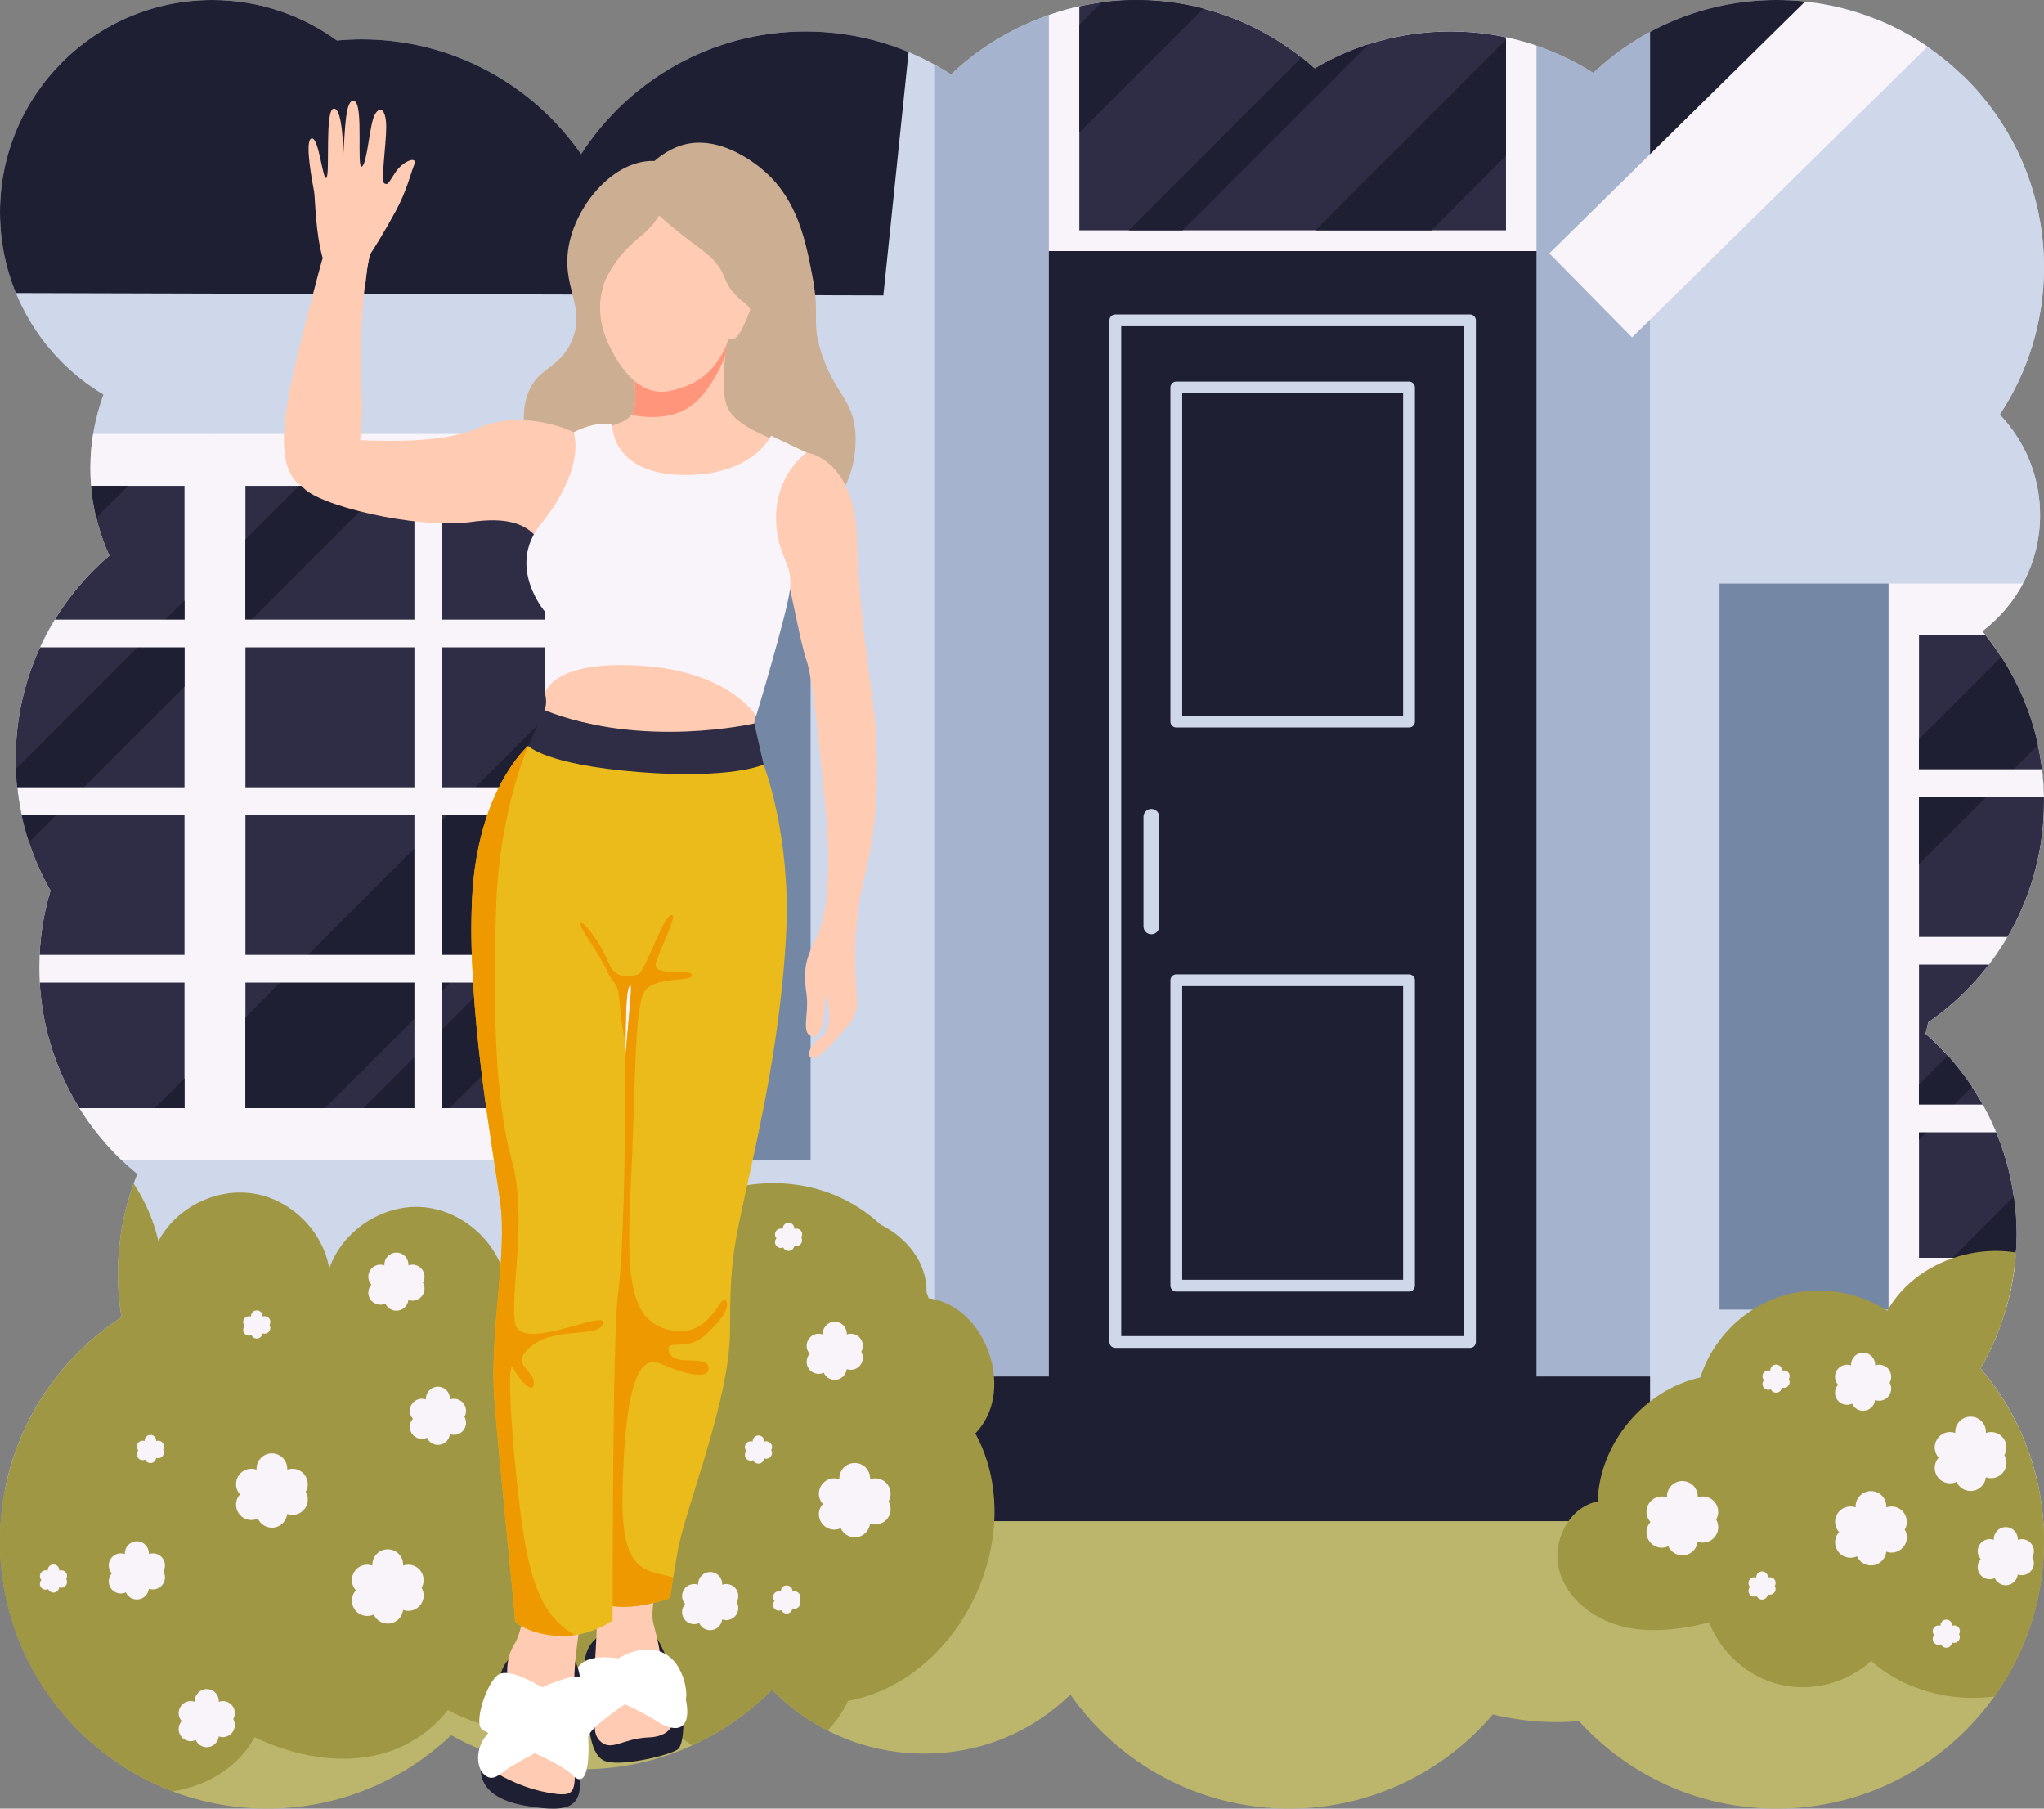 <?xml version="1.0" encoding="UTF-8"?>
<svg id="main" xmlns="http://www.w3.org/2000/svg" xmlns:xlink="http://www.w3.org/1999/xlink" viewBox="0 0 520 460">
  <rect x="0" y="0" width="520" height="460" fill="#808080" stroke="none"/>
  <defs>
    <style>
      .cls-1 {
        fill: #fff;
      }

      .cls-2 {
        fill: #1f1f33;
      }

      .cls-3 {
        fill: #ffccb3;
      }

      .cls-4 {
        fill: #cfd7ea;
      }

      .cls-5 {
        fill: #ebbb1c;
      }

      .cls-6 {
        fill: #a09744;
      }

      .cls-7 {
        stroke-width: 4px;
      }

      .cls-7, .cls-8, .cls-9, .cls-10 {
        fill: none;
      }

      .cls-7, .cls-10 {
        stroke: #cfd7ea;
        stroke-linecap: round;
        stroke-linejoin: round;
      }

      .cls-11 {
        fill: #2f2d45;
      }

      .cls-12 {
        fill: #7487a5;
      }

      .cls-13 {
        fill: #bcb66c;
      }

      .cls-14 {
        fill: #f9f4fa;
      }

      .cls-15 {
        fill: #ccae92;
      }

      .cls-16 {
        fill: #a5b3ce;
      }

      .cls-17 {
        clip-path: url(#clippath);
      }

      .cls-9 {
        stroke: #f9f4fa;
        stroke-miterlimit: 10;
        stroke-width: 30px;
      }

      .cls-18 {
        fill: #ff967c;
      }

      .cls-10 {
        stroke-width: 3px;
      }

      .cls-19 {
        fill: #ef9900;
      }
    </style>
    <clipPath id="clippath">
      <path id="mask" class="cls-8" d="m520,204c0-16.53-5.9-31.68-15.71-43.47,8.94-6.75,14.71-17.47,14.71-29.53,0-9.91-3.9-18.91-10.25-25.55,7.1-10.74,11.25-23.61,11.25-37.45,0-37.56-30.44-68-68-68-18.06,0-34.47,7.06-46.65,18.55-10.52-6.67-22.98-10.55-36.35-10.55-12.62,0-24.42,3.45-34.55,9.43-12.05-10.83-27.98-17.43-45.45-17.43s-34.83,7.21-47.05,18.93c-10.64-6.9-23.32-10.93-36.95-10.93-23.99,0-45.06,12.44-57.17,31.2-12.28-17.64-32.7-29.2-55.83-29.2-2.12,0-4.22.11-6.29.3C76.8,3.83,65.85,0,54,0,24.18,0,0,24.18,0,54c0,19.7,10.55,36.93,26.31,46.36-2.14,5.81-3.31,12.09-3.31,18.64,0,7.96,1.74,15.51,4.83,22.32-14.58,12.47-23.83,30.99-23.83,51.68,0,12.19,3.23,23.63,8.85,33.52-1.84,6.17-2.85,12.71-2.85,19.48,0,21.2,9.71,40.14,24.92,52.61-3.16,7.85-4.92,16.41-4.92,25.39,0,3.75.32,7.43.9,11.02-18.6,12.13-30.9,33.11-30.9,56.98,0,37.56,30.44,68,68,68,18.13,0,34.59-7.11,46.78-18.67,9.83,5.51,21.15,8.67,33.22,8.67,18.94,0,36.07-7.75,48.4-20.25,9.8,10.02,23.47,16.25,38.6,16.25s27.62-5.71,37.32-14.99c12.3,17.52,32.65,28.99,55.68,28.99,20.75,0,39.32-9.31,51.79-23.96,5.2,1.27,10.62,1.96,16.21,1.96,1.92,0,3.81-.1,5.69-.25,12.44,13.67,30.37,22.25,50.31,22.25,37.56,0,68-30.44,68-68,0-16.77-6.08-32.11-16.14-43.96,5.8-10.01,9.14-21.63,9.14-34.04,0-20.35-8.95-38.61-23.13-51.07.25-.96.47-1.94.67-2.92,17.79-12.26,29.45-32.77,29.45-56.01Z"/>
    </clipPath>
  </defs>
  <g id="main-2" data-name="main">
    <g id="house">
      <g class="cls-17">
        <g id="house-2" data-name="house">
          <path class="cls-13" d="m904.26,431.7c-23.59,18.35-48.94,35.42-75.82,51.18-125.47,73.43-284.63,117.35-457.79,117.35-200.04,0-381.36-58.59-513.7-153.63-22.28-15.98-43.15-33.02-62.49-50.99,116.2-29.19,318.99-68.34,545.15-59.11,193.87,7.93,409.74,54.73,564.65,95.2Z"/>
          <rect class="cls-4" x="-155.35" y="-78.52" width="807.01" height="457.42"/>
          <rect class="cls-16" x="237.68" y="-49.78" width="182.1" height="428.68"/>
          <rect class="cls-4" x="419.78" y="63.86" width="490.55" height="324.21"/>
          <g id="window">
            <rect class="cls-14" x="480.44" y="148.43" width="108.54" height="184.66"/>
            <rect class="cls-11" x="488.2" y="161.62" width="93.04" height="158.28"/>
            <polygon class="cls-2" points="546.35 161.62 488.2 219.78 488.2 188.01 514.58 161.62 546.35 161.62"/>
            <polygon class="cls-2" points="581.23 182.8 581.23 196.89 488.2 289.93 488.2 275.83 581.23 182.8"/>
            <polygon class="cls-2" points="581.23 235.39 581.23 249.49 510.82 319.9 496.72 319.9 581.23 235.39"/>
            <rect class="cls-14" x="531.19" y="191.07" width="7.05" height="101.49" transform="translate(776.53 -292.89) rotate(90)"/>
            <rect class="cls-14" x="531.19" y="148.43" width="7.05" height="101.49" transform="translate(733.89 -335.53) rotate(90)"/>
            <rect class="cls-14" x="531.19" y="233.71" width="7.05" height="101.49" transform="translate(819.17 -250.25) rotate(90)"/>
            <rect class="cls-12" x="437.45" y="148.43" width="42.99" height="184.66"/>
          </g>
          <g id="window-2" data-name="window">
            <rect class="cls-14" x="-53.85" y="110.37" width="108.54" height="184.66"/>
            <rect class="cls-11" x="-46.1" y="123.56" width="93.04" height="158.28"/>
            <polygon class="cls-2" points="32.62 123.56 -46.1 202.29 -46.1 158.96 -10.71 123.56 32.62 123.56"/>
            <polygon class="cls-2" points="39.34 281.84 46.93 274.25 46.93 281.84 39.34 281.84"/>
            <polygon class="cls-2" points="46.93 152.72 46.93 174.64 -46.1 267.68 -46.1 245.76 46.93 152.72"/>
            <rect class="cls-14" x="-3.11" y="120.24" width="7.05" height="167.04"/>
            <rect class="cls-14" x="-3.11" y="153.01" width="7.05" height="101.49" transform="translate(204.18 203.34) rotate(90)"/>
            <rect class="cls-14" x="-3.11" y="110.37" width="7.05" height="101.49" transform="translate(161.54 160.7) rotate(90)"/>
            <rect class="cls-14" x="-3.11" y="195.66" width="7.05" height="101.49" transform="translate(246.82 245.98) rotate(90)"/>
            <rect class="cls-14" x="54.69" y="110.37" width="108.54" height="184.66"/>
            <rect class="cls-11" x="62.44" y="123.56" width="93.04" height="158.28"/>
            <polygon class="cls-2" points="155.48 165.7 155.48 209.03 82.66 281.84 62.44 281.84 62.44 258.74 155.48 165.7"/>
            <polygon class="cls-2" points="98.01 123.56 62.44 159.14 62.44 137.22 76.09 123.56 98.01 123.56"/>
            <polygon class="cls-2" points="155.48 218.8 155.48 240.72 114.36 281.84 92.44 281.84 155.48 218.8"/>
            <rect class="cls-14" x="105.43" y="120.24" width="7.05" height="167.04"/>
            <rect class="cls-14" x="105.43" y="153.01" width="7.05" height="101.49" transform="translate(312.72 94.8) rotate(90)"/>
            <rect class="cls-14" x="105.43" y="110.37" width="7.05" height="101.49" transform="translate(270.08 52.16) rotate(90)"/>
            <rect class="cls-14" x="105.43" y="195.66" width="7.05" height="101.49" transform="translate(355.36 137.44) rotate(90)"/>
            <rect class="cls-12" x="163.23" y="110.37" width="42.99" height="184.66"/>
          </g>
          <polygon class="cls-2" points="-107.82 -288.55 -197.95 73.98 224.73 75.13 237.68 -49.78 419.78 -49.78 419.78 63.86 670.65 -76.56 881.19 -76.56 872.62 -198.38 433.88 -198.38 433.88 -288.55 -107.82 -288.55"/>
          <polygon class="cls-4" points="419.78 63.86 665.05 -181.15 910.33 63.86 419.78 63.86"/>
          <rect class="cls-14" x="266.84" y="-20.72" width="124.05" height="84.58"/>
          <rect class="cls-11" x="274.59" y="-15.44" width="108.54" height="74.01"/>
          <rect class="cls-2" x="266.84" y="63.86" width="124.05" height="315.05"/>
          <rect class="cls-10" x="283.75" y="81.48" width="90.22" height="259.85"/>
          <rect class="cls-10" x="299.26" y="98.55" width="59.2" height="84.98"/>
          <rect class="cls-10" x="299.26" y="249.32" width="59.2" height="77.67"/>
          <line class="cls-7" x1="292.91" y1="235.62" x2="292.91" y2="207.75"/>
          <rect class="cls-2" x="237.68" y="350.11" width="182.1" height="36.79"/>
          <polyline class="cls-9" points="404.68 75.13 665.05 -181.15 927.26 81.59"/>
          <path class="cls-6" d="m215.72,432.61c-4.44,9.78-15.15,16.33-25.89,15.89-10.74-.45-20.84-7.86-24.49-18-17.87,15.38-48.2,12.85-63.29-5.24-32.48,5.56-64.99,11.16-97.46,16.75-13.01,2.21-26.02,4.44-39.19,5.11-13.49.64-27.04-.35-40.28-3-15.12,15.57-44.91,12.05-56-6.62-3.13,2.75-6.52,5.11-10.17,7.1-43.57-31.29-81.83-66.52-113.7-104.91v-.03c8.95-10.17,23.21-15.47,36.63-13.39-.77-12.82,8.02-25.57,20.27-29.44,12.24-3.84,26.76,1.6,33.47,12.5.26-6.11,3.96-11.12,9.05-14.22,7.96-5.02,19.28-5.37,25.67,1.79,3.68-10.48,14.61-17.93,25.7-17.55,2.43.1,4.83.54,7.13,1.34,7,2.3,13.01,7.64,16.05,14.35.54,1.12.96,2.27,1.31,3.48.29-1.21.7-2.37,1.25-3.48,3.2-6.81,10.32-11.7,17.87-11.92,2.21-.06,4.41.26,6.52.96,5.43,1.73,10.17,5.79,12.59,10.96.35.74.64,1.5.89,2.3.64-.8,1.28-1.57,1.98-2.3,5.72-6.3,13.33-10.84,21.51-13.17,4.48-1.31,9.11-1.95,13.75-1.82,2.37,0,4.73.26,7.06.67.61.1,1.21.22,1.82.35.99.22,1.98.51,2.97.8,7.9,2.4,15.06,7.06,20.59,13.17,5.34,5.85,9.24,12.95,10.96,20.65,4.48-8.53,14.7-13.65,24.23-12.12,9.53,1.5,17.65,9.56,19.24,19.08,3.29-9.53,13.36-16.27,23.4-15.66,10.07.61,19.28,8.5,21.39,18.38.45-8.28,6.49-15.92,14.45-18.28,7.93-2.37,17.17.74,22.09,7.38,11.54-12.63,31.23-17.07,47.09-10.58,4.38,1.79,8.41,4.38,11.89,7.61,6.68,3.26,11.86,9.81,11.64,17.2.22.48.38.99.54,1.5.51.06.96.13,1.44.26,8.63,2.01,14.48,10.8,15.18,19.66.45,5.27-.96,10.55-4.73,14.45,2.46,4.51,3.93,9.4,4.54,14.35,2.91,23.4-13.23,49.29-36.95,53.7Z"/>
          <path class="cls-6" d="m-86.04,430.96c3.29,11.35,11.97,21.01,22.91,25.48s23.91,3.65,34.2-2.16c6.44,7.11,16.38,10.87,25.92,9.81,9.53-1.06,18.41-6.92,23.13-15.27,12.58,12.03,36.33,8.33,44.66-6.95,10.04,4.75,21.63,7.07,32.36,4.19,10.73-2.88,20.21-11.7,21.78-22.7,1.81-12.61-6.97-24.83-18.07-31.06-11.11-6.23-24.16-7.76-36.81-9.17-21.64-2.41-43.53-4.82-65.12-1.96-21.58,2.86-43.17,11.57-57.38,28.06"/>
          <path class="cls-6" d="m576.44,323.45c-5.47-9.01-15.73-14.91-26.26-15.09-10.54-.19-21,5.34-26.78,14.15-14.05-8.9-35.09-3.62-43.27,10.87-8.15-5.35-18.83-6.62-28-3.35-9.18,3.27-16.64,11.02-19.56,20.32-14.35,3.17-25.68,16.84-26.12,31.53-7.36,1.41-11.71,10.23-9.79,17.47s8.7,12.45,15.96,14.29c7.26,1.83,14.94.79,22.22-.99,2.95,7.77,9.91,13.88,17.99,15.81s17.05-.4,23.18-6.01c13.57,11.91,35.69,12.57,49.94,1.48,15.98,10.82,39.16,4.86,52.39-9.19,13.23-14.05,18.24-33.98,19.81-53.22.33-4.04.42-8.47-2.02-11.7s-8.4-3.81-10.11-.14"/>
          <polygon class="cls-2" points="323.75 -15.44 274.59 33.72 274.59 6.28 296.31 -15.44 323.75 -15.44"/>
          <polygon class="cls-2" points="374.87 -15.44 300.87 58.57 287.15 58.57 361.15 -15.44 374.87 -15.44"/>
          <polygon class="cls-2" points="383.13 10.07 383.13 39.62 364.18 58.57 334.63 58.57 383.13 10.07"/>
        </g>
      </g>
    </g>
    <g id="flowers">
      <path class="cls-14" d="m118.56,358.82c0-1.69-1.37-3.06-3.06-3.06-.36,0-.71.07-1.03.18,0-.06,0-.12,0-.18,0-1.69-1.37-3.06-3.06-3.06s-3.06,1.37-3.06,3.06c0,.06,0,.12,0,.18-.32-.12-.67-.18-1.03-.18-1.69,0-3.06,1.37-3.06,3.06,0,.79.3,1.5.78,2.04-.49.54-.78,1.26-.78,2.04,0,1.69,1.37,3.06,3.06,3.06.46,0,.9-.1,1.29-.29.48,1.07,1.55,1.82,2.8,1.82,1.58,0,2.88-1.2,3.05-2.74.32.12.67.18,1.04.18,1.69,0,3.06-1.37,3.06-3.06,0-.56-.15-1.08-.41-1.53.26-.45.41-.97.41-1.53Z"/>
      <path class="cls-14" d="m481.13,350.16c0-1.69-1.37-3.06-3.06-3.06-.36,0-.71.07-1.03.18,0-.06,0-.12,0-.18,0-1.69-1.37-3.06-3.06-3.06s-3.06,1.37-3.06,3.06c0,.06,0,.12,0,.18-.32-.12-.67-.18-1.03-.18-1.69,0-3.06,1.37-3.06,3.06,0,.79.3,1.5.78,2.04-.49.54-.78,1.26-.78,2.04,0,1.69,1.37,3.06,3.06,3.06.46,0,.9-.1,1.29-.29.48,1.07,1.55,1.82,2.8,1.82,1.58,0,2.88-1.2,3.05-2.74.32.12.67.18,1.04.18,1.69,0,3.06-1.37,3.06-3.06,0-.56-.15-1.08-.41-1.53.26-.45.41-.97.41-1.53Z"/>
      <path class="cls-14" d="m517.43,394.52c0-1.69-1.37-3.06-3.06-3.06-.36,0-.71.07-1.03.18,0-.06,0-.12,0-.18,0-1.69-1.37-3.06-3.06-3.06s-3.06,1.37-3.06,3.06c0,.06,0,.12,0,.18-.32-.12-.67-.18-1.03-.18-1.69,0-3.06,1.37-3.06,3.06,0,.79.3,1.5.78,2.04-.49.54-.78,1.26-.78,2.04,0,1.69,1.37,3.06,3.06,3.06.46,0,.9-.1,1.29-.29.48,1.07,1.55,1.82,2.8,1.82,1.58,0,2.88-1.2,3.05-2.74.32.12.67.18,1.04.18,1.69,0,3.06-1.37,3.06-3.06,0-.56-.15-1.08-.41-1.53.26-.45.41-.97.41-1.53Z"/>
      <path class="cls-14" d="m41.73,367.91c0-.82-.66-1.48-1.48-1.48-.17,0-.34.03-.5.09,0-.03,0-.06,0-.09,0-.82-.66-1.48-1.48-1.48s-1.48.66-1.48,1.48c0,.03,0,.06,0,.09-.16-.06-.32-.09-.5-.09-.82,0-1.48.66-1.48,1.48,0,.38.14.72.38.99-.23.26-.38.61-.38.99,0,.82.66,1.48,1.48,1.48.22,0,.43-.05.62-.14.23.52.75.88,1.35.88.76,0,1.39-.58,1.47-1.32.16.06.33.09.5.09.82,0,1.48-.66,1.48-1.48,0-.27-.07-.52-.2-.74.13-.22.2-.47.2-.74Z"/>
      <path class="cls-14" d="m204.08,313.95c0-.82-.66-1.48-1.48-1.48-.17,0-.34.03-.5.09,0-.03,0-.06,0-.09,0-.82-.66-1.48-1.48-1.48s-1.48.66-1.48,1.48c0,.03,0,.06,0,.09-.16-.06-.32-.09-.5-.09-.82,0-1.48.66-1.48,1.48,0,.38.14.72.38.99-.23.26-.38.61-.38.99,0,.82.66,1.48,1.48,1.48.22,0,.43-.05.62-.14.23.52.75.88,1.35.88.76,0,1.39-.58,1.47-1.32.16.06.33.09.5.09.82,0,1.48-.66,1.48-1.48,0-.27-.07-.52-.2-.74.13-.22.2-.47.2-.74Z"/>
      <path class="cls-14" d="m203.59,406.2c0-.82-.66-1.48-1.48-1.48-.17,0-.34.03-.5.09,0-.03,0-.06,0-.09,0-.82-.66-1.48-1.48-1.48s-1.48.66-1.48,1.48c0,.03,0,.06,0,.09-.16-.06-.32-.09-.5-.09-.82,0-1.48.66-1.48,1.48,0,.38.14.72.38.99-.23.26-.38.61-.38.99,0,.82.66,1.48,1.48,1.48.22,0,.43-.05.62-.14.23.52.75.88,1.35.88.76,0,1.39-.58,1.47-1.32.16.06.33.09.5.09.82,0,1.48-.66,1.48-1.48,0-.27-.07-.52-.2-.74.13-.22.2-.47.2-.74Z"/>
      <path class="cls-14" d="m196.42,368.05c0-.82-.66-1.48-1.48-1.48-.17,0-.34.03-.5.09,0-.03,0-.06,0-.09,0-.82-.66-1.48-1.48-1.48s-1.48.66-1.48,1.48c0,.03,0,.06,0,.09-.16-.06-.32-.09-.5-.09-.82,0-1.48.66-1.48,1.48,0,.38.14.72.38.99-.23.26-.38.61-.38.99,0,.82.66,1.48,1.48,1.48.22,0,.43-.05.62-.14.23.52.75.88,1.35.88.76,0,1.39-.58,1.47-1.32.16.06.33.09.5.09.82,0,1.48-.66,1.48-1.48,0-.27-.07-.52-.2-.74.13-.22.2-.47.2-.74Z"/>
      <path class="cls-14" d="m455.31,350.03c0-.82-.66-1.48-1.48-1.48-.17,0-.34.03-.5.09,0-.03,0-.06,0-.09,0-.82-.66-1.48-1.48-1.48s-1.48.66-1.48,1.48c0,.03,0,.06,0,.09-.16-.06-.32-.09-.5-.09-.82,0-1.48.66-1.48,1.48,0,.38.14.72.38.99-.23.26-.38.61-.38.99,0,.82.66,1.48,1.48,1.48.22,0,.43-.05.62-.14.23.52.75.88,1.35.88.76,0,1.39-.58,1.47-1.32.16.06.33.09.5.09.82,0,1.48-.66,1.48-1.48,0-.27-.07-.52-.2-.74.13-.22.2-.47.2-.74Z"/>
      <path class="cls-14" d="m498.61,414.88c0-.82-.66-1.48-1.48-1.48-.17,0-.34.03-.5.09,0-.03,0-.06,0-.09,0-.82-.66-1.48-1.48-1.48s-1.48.66-1.48,1.48c0,.03,0,.06,0,.09-.16-.06-.32-.09-.5-.09-.82,0-1.48.66-1.48,1.48,0,.38.14.72.38.99-.23.26-.38.61-.38.99,0,.82.66,1.48,1.48,1.48.22,0,.43-.05.62-.14.23.52.75.88,1.35.88.76,0,1.39-.58,1.47-1.32.16.06.33.09.5.09.82,0,1.48-.66,1.48-1.48,0-.27-.07-.52-.2-.74.13-.22.2-.47.2-.74Z"/>
      <path class="cls-14" d="m451.74,402.63c0-.82-.66-1.48-1.48-1.48-.17,0-.34.03-.5.09,0-.03,0-.06,0-.09,0-.82-.66-1.48-1.48-1.48s-1.48.66-1.48,1.48c0,.03,0,.06,0,.09-.16-.06-.32-.09-.5-.09-.82,0-1.48.66-1.48,1.48,0,.38.14.72.38.99-.23.26-.38.61-.38.99,0,.82.66,1.48,1.48,1.48.22,0,.43-.05.62-.14.23.52.75.88,1.35.88.76,0,1.39-.58,1.47-1.32.16.06.33.09.5.09.82,0,1.48-.66,1.48-1.48,0-.27-.07-.52-.2-.74.13-.22.2-.47.2-.74Z"/>
      <path class="cls-14" d="m68.79,336.25c0-.82-.66-1.48-1.48-1.48-.17,0-.34.03-.5.09,0-.03,0-.06,0-.09,0-.82-.66-1.48-1.48-1.48s-1.48.66-1.48,1.48c0,.03,0,.06,0,.09-.16-.06-.32-.09-.5-.09-.82,0-1.48.66-1.48,1.48,0,.38.14.72.38.99-.23.26-.38.61-.38.99,0,.82.66,1.48,1.48,1.48.22,0,.43-.05.62-.14.23.52.75.88,1.35.88.76,0,1.39-.58,1.47-1.32.16.06.33.09.5.09.82,0,1.48-.66,1.48-1.48,0-.27-.07-.52-.2-.74.13-.22.2-.47.2-.74Z"/>
      <path class="cls-14" d="m17.07,400.86c0-.82-.66-1.48-1.48-1.48-.17,0-.34.03-.5.09,0-.03,0-.06,0-.09,0-.82-.66-1.48-1.48-1.48s-1.48.66-1.48,1.48c0,.03,0,.06,0,.09-.16-.06-.32-.09-.5-.09-.82,0-1.48.66-1.48,1.48,0,.38.14.72.38.99-.23.26-.38.61-.38.99,0,.82.66,1.48,1.48,1.48.22,0,.43-.05.62-.14.23.52.75.88,1.35.88.76,0,1.39-.58,1.47-1.32.16.06.33.09.5.09.82,0,1.48-.66,1.48-1.48,0-.27-.07-.52-.2-.74.13-.22.2-.47.2-.74Z"/>
      <path class="cls-14" d="m107.77,401.87c0-2.16-1.75-3.91-3.91-3.91-.46,0-.9.08-1.31.23,0-.08.01-.15.01-.23,0-2.16-1.75-3.91-3.91-3.91s-3.91,1.75-3.91,3.91c0,.08,0,.15.01.23-.41-.15-.85-.23-1.31-.23-2.16,0-3.91,1.75-3.91,3.91,0,1,.38,1.91,1,2.61-.62.69-1,1.6-1,2.61,0,2.16,1.75,3.91,3.91,3.91.59,0,1.14-.13,1.64-.37.61,1.37,1.98,2.32,3.57,2.32,2.02,0,3.68-1.53,3.89-3.49.41.15.86.24,1.33.24,2.16,0,3.91-1.75,3.91-3.91,0-.71-.19-1.38-.53-1.95.33-.58.53-1.24.53-1.95Z"/>
      <path class="cls-14" d="m437.11,384.51c0-2.16-1.75-3.91-3.91-3.91-.46,0-.9.08-1.31.23,0-.08.01-.15.01-.23,0-2.16-1.75-3.91-3.91-3.91s-3.91,1.75-3.91,3.91c0,.08,0,.15.01.23-.41-.15-.85-.23-1.31-.23-2.16,0-3.91,1.75-3.91,3.91,0,1,.38,1.91,1,2.61-.62.69-1,1.6-1,2.61,0,2.16,1.75,3.91,3.91,3.91.59,0,1.14-.13,1.64-.37.61,1.37,1.98,2.32,3.57,2.32,2.02,0,3.68-1.53,3.89-3.49.41.15.86.24,1.33.24,2.16,0,3.91-1.75,3.91-3.91,0-.71-.19-1.38-.53-1.95.33-.58.53-1.24.53-1.95Z"/>
      <path class="cls-14" d="m485.1,387.06c0-2.16-1.75-3.91-3.91-3.91-.46,0-.9.08-1.31.23,0-.08.01-.15.01-.23,0-2.16-1.75-3.91-3.91-3.91s-3.91,1.75-3.91,3.91c0,.08,0,.15.01.23-.41-.15-.85-.23-1.31-.23-2.16,0-3.91,1.75-3.91,3.91,0,1,.38,1.91,1,2.61-.62.69-1,1.6-1,2.61,0,2.16,1.75,3.91,3.91,3.91.59,0,1.14-.13,1.64-.37.61,1.37,1.98,2.32,3.57,2.32,2.02,0,3.68-1.53,3.89-3.49.41.15.86.24,1.33.24,2.16,0,3.91-1.75,3.91-3.91,0-.71-.19-1.38-.53-1.95.33-.58.53-1.24.53-1.95Z"/>
      <path class="cls-14" d="m510.44,368.13c0-2.16-1.75-3.91-3.91-3.91-.46,0-.9.08-1.31.23,0-.08.01-.15.01-.23,0-2.16-1.75-3.91-3.91-3.91s-3.91,1.75-3.91,3.91c0,.08,0,.15.01.23-.41-.15-.85-.23-1.31-.23-2.16,0-3.91,1.75-3.91,3.91,0,1,.38,1.91,1,2.61-.62.69-1,1.6-1,2.61,0,2.16,1.75,3.91,3.91,3.91.59,0,1.14-.13,1.64-.37.61,1.37,1.98,2.32,3.57,2.32,2.02,0,3.68-1.53,3.89-3.49.41.15.86.24,1.33.24,2.16,0,3.91-1.75,3.91-3.91,0-.71-.19-1.38-.53-1.95.33-.58.53-1.24.53-1.95Z"/>
      <path class="cls-14" d="m78.29,377.47c0-2.16-1.75-3.91-3.91-3.91-.46,0-.9.08-1.31.23,0-.08.01-.15.01-.23,0-2.16-1.75-3.91-3.91-3.91s-3.91,1.75-3.91,3.91c0,.08,0,.15.01.23-.41-.15-.85-.23-1.31-.23-2.16,0-3.91,1.75-3.91,3.91,0,1,.38,1.91,1,2.61-.62.69-1,1.6-1,2.61,0,2.16,1.75,3.91,3.91,3.91.59,0,1.14-.13,1.64-.37.61,1.37,1.98,2.32,3.57,2.32,2.02,0,3.68-1.53,3.89-3.49.41.15.86.24,1.33.24,2.16,0,3.91-1.75,3.91-3.91,0-.71-.19-1.38-.53-1.95.33-.58.53-1.24.53-1.95Z"/>
      <path class="cls-14" d="m226.57,379.91c0-2.16-1.75-3.91-3.91-3.91-.46,0-.9.08-1.31.23,0-.08.01-.15.01-.23,0-2.16-1.75-3.91-3.91-3.91s-3.91,1.75-3.91,3.91c0,.08,0,.15.01.23-.41-.15-.85-.23-1.31-.23-2.16,0-3.91,1.75-3.91,3.91,0,1,.38,1.91,1,2.61-.62.69-1,1.6-1,2.61,0,2.16,1.75,3.91,3.91,3.91.59,0,1.14-.13,1.64-.37.61,1.37,1.98,2.32,3.57,2.32,2.02,0,3.68-1.53,3.89-3.49.41.15.86.24,1.33.24,2.16,0,3.91-1.75,3.91-3.91,0-.71-.19-1.38-.53-1.95.33-.58.53-1.24.53-1.95Z"/>
      <path class="cls-14" d="m59.75,435.71c0-1.69-1.37-3.06-3.06-3.06-.36,0-.71.07-1.03.18,0-.06,0-.12,0-.18,0-1.69-1.37-3.06-3.06-3.06s-3.06,1.37-3.06,3.06c0,.06,0,.12,0,.18-.32-.12-.67-.18-1.03-.18-1.69,0-3.06,1.37-3.06,3.06,0,.79.3,1.5.78,2.04-.49.54-.78,1.26-.78,2.04,0,1.69,1.37,3.06,3.06,3.06.46,0,.9-.1,1.29-.29.48,1.07,1.55,1.82,2.8,1.82,1.58,0,2.88-1.2,3.05-2.74.32.12.67.18,1.04.18,1.69,0,3.06-1.37,3.06-3.06,0-.56-.15-1.08-.41-1.53.26-.45.41-.97.41-1.53Z"/>
      <path class="cls-14" d="m187.82,405.94c0-1.69-1.37-3.06-3.06-3.06-.36,0-.71.07-1.03.18,0-.06,0-.12,0-.18,0-1.69-1.37-3.06-3.06-3.06s-3.06,1.37-3.06,3.06c0,.06,0,.12,0,.18-.32-.12-.67-.18-1.03-.18-1.69,0-3.06,1.37-3.06,3.06,0,.79.3,1.5.78,2.04-.49.54-.78,1.26-.78,2.04,0,1.69,1.37,3.06,3.06,3.06.46,0,.9-.1,1.29-.29.48,1.07,1.55,1.82,2.8,1.82,1.58,0,2.88-1.2,3.05-2.74.32.12.67.18,1.04.18,1.69,0,3.06-1.37,3.06-3.06,0-.56-.15-1.08-.41-1.53.26-.45.41-.97.41-1.53Z"/>
      <path class="cls-14" d="m41.97,398.14c0-1.69-1.37-3.06-3.06-3.06-.36,0-.71.07-1.03.18,0-.06,0-.12,0-.18,0-1.69-1.37-3.06-3.06-3.06s-3.06,1.37-3.06,3.06c0,.06,0,.12,0,.18-.32-.12-.67-.18-1.03-.18-1.69,0-3.06,1.37-3.06,3.06,0,.79.3,1.5.78,2.04-.49.54-.78,1.26-.78,2.04,0,1.69,1.37,3.06,3.06,3.06.46,0,.9-.1,1.29-.29.48,1.07,1.55,1.82,2.8,1.82,1.58,0,2.88-1.2,3.05-2.74.32.12.67.18,1.04.18,1.69,0,3.06-1.37,3.06-3.06,0-.56-.15-1.08-.41-1.53.26-.45.41-.97.41-1.53Z"/>
      <path class="cls-14" d="m219.51,342.29c0-1.69-1.37-3.06-3.06-3.06-.36,0-.71.07-1.03.18,0-.06,0-.12,0-.18,0-1.69-1.37-3.06-3.06-3.06s-3.06,1.37-3.06,3.06c0,.06,0,.12,0,.18-.32-.12-.67-.18-1.03-.18-1.69,0-3.06,1.37-3.06,3.06,0,.79.3,1.5.78,2.04-.49.54-.78,1.26-.78,2.04,0,1.69,1.37,3.06,3.06,3.06.46,0,.9-.1,1.29-.29.48,1.07,1.55,1.82,2.8,1.82,1.58,0,2.88-1.2,3.05-2.74.32.12.67.18,1.04.18,1.69,0,3.06-1.37,3.06-3.06,0-.56-.15-1.08-.41-1.53.26-.45.41-.97.41-1.53Z"/>
      <path class="cls-14" d="m108,324.7c0-1.69-1.37-3.06-3.06-3.06-.36,0-.71.07-1.03.18,0-.06,0-.12,0-.18,0-1.69-1.37-3.06-3.06-3.06s-3.06,1.37-3.06,3.06c0,.06,0,.12,0,.18-.32-.12-.67-.18-1.03-.18-1.69,0-3.06,1.37-3.06,3.06,0,.79.3,1.5.78,2.04-.49.54-.78,1.26-.78,2.04,0,1.69,1.37,3.06,3.06,3.06.46,0,.9-.1,1.29-.29.48,1.07,1.55,1.82,2.8,1.82,1.58,0,2.88-1.2,3.05-2.74.32.12.67.18,1.04.18,1.69,0,3.06-1.37,3.06-3.06,0-.56-.15-1.08-.41-1.53.26-.45.41-.97.41-1.53Z"/>
    </g>
    <g id="woman">
      <path class="cls-15" d="m179.05,49.02c-1.35-5.49-8.33-8.16-13.31-8.08-9.58.15-18.71,10.59-20.91,20.91-2.39,11.18,4.63,16.17.48,25.19-3.18,6.91-8.34,6.24-10.93,12.83-3.09,7.87.81,17.62,5.23,23.29,9.79,12.57,27.67,12.22,44.68,11.88,12.36-.24,22.41-.59,28.52-8.08,5.73-7.03,4.86-16.53,4.75-17.59-.85-8.1-5.25-9.35-8.56-19.49-2.72-8.35-.27-9.09-2.38-19.96-1.64-8.45-3.65-18.81-11.88-26.14-1.3-1.16-11.52-10.26-21.86-6.65-5.57,1.94-12.17,7.91-10.93,14.26.99,5.07,6.93,10.2,11.88,8.56,4.05-1.35,6.24-6.82,5.23-10.93Z"/>
      <path class="cls-3" d="m196.17,116.04c-.48.48-11.41,8.56-29.47,5.7-18.06-2.85-13.31-11.41-13.31-12.36,0-.89,5.39-1.36,7.26-3.87.13-.18.25-.36.34-.56,1.43-3,0-11.73,0-11.73l24.72-10.46s-.73,3.54-1.2,7.82c-.51,4.54-.73,9.92.49,12.85,2.38,5.7,12.83,8.08,13.31,9.51s-2.14,3.09-2.14,3.09Z"/>
      <path class="cls-18" d="m185.71,82.77s-.73,3.54-1.2,7.82c-1.94,4.62-4.9,9.99-8.91,12.79-4.7,3.27-10.77,2.95-14.94,2.14.13-.18.25-.36.34-.56,1.43-3,0-11.73,0-11.73l24.72-10.46Z"/>
      <path class="cls-2" d="m149.73,436.86s0,8.84,3.73,10.84c3.73,2,17.04-1.32,18.94-2.75s1.43-9.51,1.43-9.51c0,0-4.44-17.64-7.69-19.75s-17.03-3.54-17.51,7.87"/>
      <path class="cls-3" d="m151.96,436.4s-1.9,4.28.95,6.65,5.5-.91,12.26-1.17c6.76-.26,6.39-5.48,6.39-5.48l-8.19-7.6-9.91,2.41"/>
      <path class="cls-3" d="m166.7,404.55s-1.11,5.51-.56,7.98,1.51,5.32,1.98,9.6-17.03,4.7-17.03,4.7c0,0,.42-5.87.65-10.75s-.25-9.63-.25-9.63l6.65-.95"/>
      <path class="cls-3" d="m145.96,109.93s-12.54-6.25-24.42-1.02-35.17,2.38-36.12,2.85-11.74,7.32-8.49,11.98,29,10.98,42.98,9.01c13.98-1.97,17.79,3.26,20.16,11.34s9.51-27.57,8.56-31.37c-.95-3.8-2.67-2.78-2.67-2.78Z"/>
      <path class="cls-1" d="m174.47,432.13s-2.55-6.67-9.68-2.39-14.44,9.68-15.07,11.73-2.52-4.13-1.57-7.93,7.06-13.72,16.36-13.99c9.3-.27,10.6,11.16,9.95,12.58Z"/>
      <path class="cls-1" d="m156.19,432.25s5.75,2.24,10.98,5.57c5.23,3.33,8.9,1.93,7.3-5.69-1.6-7.62-15.38-9.99-15.38-9.99,0,0-7.99-2.01-11.36,1.13s-.99,10.75-.99,10.75h4.75l4.7-1.77Z"/>
      <path class="cls-2" d="m147.73,428.12c-.04.67-.04-6.94-4.32-8.36-4.28-1.43-14.3-1.97-16.18,6.62-1.88,8.59,20.5,5.22,20.5,5.22"/>
      <path class="cls-2" d="m122.49,448.76s-2.38,8.08,10.93,10.46,14.34-.7,14.3-8.19-19.06-6.54-19.06-6.54"/>
      <path class="cls-3" d="m138.65,176.4s.7,2.3-.13,4.24,44.49,10.02,46.79,9.07,6.57-5.7,6.57-5.7l.95-6.65-20.98-10.79-27.03-.14s-5.23,4.28-6.18,9.98Z"/>
      <path class="cls-3" d="m133.42,409.78s-.95,5.7-2.38,8.08-2.38,4.75-1.9,9.98-3.33,22.81-3.33,22.81c0,0,5.7,3.8,13.31,5.23s7.13,0,7.13-8.08.49-18.93,0-19.92.47-10.02,1.42-15.25c.95-5.23-14.26-2.85-14.26-2.85Z"/>
      <path class="cls-3" d="m205.2,115.09s12.36,1.43,12.83,22.34,4.28,39.45,4.75,48.48.95,21.86-2.85,37.07-1.9,28.99-1.9,32.32-2.85,6.18-2.85,6.18c0,0-6.65,8.08-8.56,7.6s-.24-3.56,2.61-5.47,1.43-9.98.95-10.46,0,10.93-3.33,10.46-.95-5.62-1.66-10.65-.71-8.36,2.14-13.59c2.85-5.23,4.28-16.16,2.85-31.85-1.43-15.69-3.33-34.83-4.99-39.52s-4.14-19.47-5.04-20.87-7.56-22.14-5.89-25.08,10.93-6.98,10.93-6.98Z"/>
      <path class="cls-3" d="m93.02,71.83s.48-6.18,1.43-7.6,3.33-5.23,6.18-10.46c2.85-5.23,3.8-9.51,4.75-11.88s-2.85-.95-4.75,1.9-1.9,3.33-2.85,2.85.48-9.98.48-14.26-1.43-5.7-2.85-3.33-1.9,12.36-3.33,13.31.48-15.69-1.9-16.64-2.38,7.6-2.85,13.78c0,0,0-11.88-2.38-11.88s-.95,16.64-1.9,17.59-1.9-10.46-3.8-9.98.36,11.81.66,13.51.29,10.26,2.19,16.91l10.93,6.18Z"/>
      <path class="cls-14" d="m155.76,107.96s-.48,12.36,17.59,12.83c18.06.48,22.81-9.98,22.81-9.98l9.03,4.28s-9.03,6.18-7.6,19.49c.82,7.62,4.28,9.03,3.33,15.69-.95,6.65-8.56,31.85-8.56,31.85,0,0-6.65-11.41-29.47-12.83-22.81-1.43-24.24,7.13-24.24,7.13v-20.84s-9.98-11.48-.95-22.41c4.74-5.74,10.35-15.54,8.26-23.22,0,0,5.05-2.92,9.8-1.97Z"/>
      <path class="cls-5" d="m199.97,238.19c-1.43,25.67-6.65,48.48-9.98,63.69-3.33,15.21-4.28,19.01-4.28,36.6s-11.41,45.15-13.31,56.09c-.49,2.82-.86,4.98-1.13,6.62-.77,4.74-.77,5.26-.77,5.26,0,0-12.1,4.45-18.4.8-6.31-3.65,8.42-151,8.42-155.27,0-.86.39-2.02-.25-2.65-1.65-1.63-7.83,2.18-7.83,2.18l7.6-60.84s34.22.95,34.22,3.8c0,0,7.13,18.06,5.7,43.73Z"/>
      <path class="cls-3" d="m82.09,65.66s-.95,2.85-6.18,23.77c-5.23,20.91-5.31,32.12,2.57,35.07,7.88,2.95,14.41-2.71,13.52-24.59-.89-21.88,1.9-34.24,1.9-34.24h-11.82Z"/>
      <path class="cls-1" d="m137.23,428.79s-7.6-4.75-10.46-2.85-6.18,11.88-4.28,13.78,18.54,7.13,23.29,11.88c4.75,4.75,4.28-9.98,3.33-13.78s-11.88-9.03-11.88-9.03Z"/>
      <path class="cls-1" d="m134.38,430.69s9.98-4.75,12.83-4.28c2.85.48,2.38,8.56.95,11.41s-17.11,10.46-19.49,12.36-3.8,2.85-5.7.95c-1.9-1.9-2.47-8.03,3.04-11.86,5.51-3.83,8.36-8.58,8.36-8.58Z"/>
      <path class="cls-19" d="m170.26,343.95c1.43,3.8,9.51.48,9.98,3.8s-5.7,1.9-12.36-.95-9.03,10.93-9.51,32.8c-.46,20.96,6.07,19.64,12.9,21.59-.77,4.74-.77,5.26-.77,5.26,0,0-12.1,4.45-18.4.8-6.31-3.65,8.42-151,8.42-155.27,0-.86-.1-1.76-.25-2.65,1.14-.5,2.18-1.24,2.87-2.34,2.38-3.8,5.7-13.78,7.6-14.26s-2.38,7.6-3.8,11.88,8.56,1.43,9.03,3.33-8.56.34-11.65,3.74-2.53,23.69-3.76,48c-1.23,24.31-.76,36.19,9.7,38.57s12.83-9.03,14.26-7.6-.48,4.75-5.23,9.03c-4.75,4.28-10.46.48-9.03,4.28Z"/>
      <path class="cls-5" d="m161.47,194.46s-2.38,56.09-2.38,77.48-.48,47.06-1.9,57.51c-1.43,10.46-1.33,82.7-1.33,82.7-3.24,2.14-6.5,3.24-9.54,3.69-8.47,1.24-15.27-2.64-15.27-3.69,0-1.43-3.8-38.02-5.23-55.61-1.43-17.59,3.33-37.07,1.43-50.86-1.9-13.78-8.56-49.91-7.13-77.48,1.43-27.57,14.26-38.5,14.26-38.5l27.09,4.75Z"/>
      <path class="cls-19" d="m162.64,247.64s-5.45,2.91-7.83-2.8c-2.38-5.7-6.65-10.93-7.13-9.98s4.75,7.6,6.65,11.88,2.85,2.38,3.33,8.56c.48,6.18,1.48,9.8,1.48,9.8,0,0-.06-12.18.89-14.08s1.9,0,1.9,0l.7-3.38Z"/>
      <path class="cls-19" d="m153.43,336.58c-.99,3.8-11.65.79-17.97,5.62-6.31,4.83.4,6.02.37,9.46-.03,3.45-3.83-.83-5.26-3.68s-.95,12.83,1.43,33.27c2.02,17.41,4.58,29.4,14.32,34.58-8.47,1.24-15.27-2.64-15.27-3.69,0-1.43-3.8-38.02-5.23-55.61-1.43-17.59,3.33-37.07,1.43-50.86-1.9-13.78-8.56-49.91-7.13-77.48,1.43-27.57,14.26-38.5,14.26-38.5,0,0-7.21,16.36-8.12,40.03-.91,23.67-.43,49.81,3.85,65.02,4.28,15.21-.48,34.22.95,41.83s23.38-3.8,22.38,0Z"/>
      <path class="cls-11" d="m138.53,180.64l-4.15,9.07s4.28,4.75,28.04,6.65c23.77,1.9,31.85-1.9,31.85-1.9l-2.38-10.46s-28.29,6.57-53.36-3.37Z"/>
      <path class="cls-3" d="m166.7,49.02s-7.6,2.38-11.41,8.56c-3.8,6.18-1.9,15.69-1.9,15.69,0,0-2.38,6.18,1.43,14.26,3.8,8.08,9.03,13.31,15.69,11.88,6.65-1.43,14.73-5.23,16.64-21.39,1.9-16.16-10.93-29.94-20.44-28.99Z"/>
      <path class="cls-3" d="m185.71,75.64s1.9-9.51,5.23-7.6,0,11.91-2.61,16.41-4.52-.73-4.52-.73l1.9-8.08Z"/>
      <path class="cls-15" d="m169.18,46.34s2.27,6.93-6.29,13.83c-8.56,6.91-10.48,14.31-10.95,18.69s-6.67-5.21,0-19.9c6.67-14.69,17.23-12.62,17.23-12.62Z"/>
      <path class="cls-15" d="m165.68,42.94v9.95s3.57,3.82,12.27,10.19,4.13,8.2,11.41,13.94-1.81,18.69,2.97,21.01,5.73-17.09,1.93-34.95c-3.8-17.87-23.9-24.79-28.59-20.14Z"/>
    </g>
  </g>
</svg>